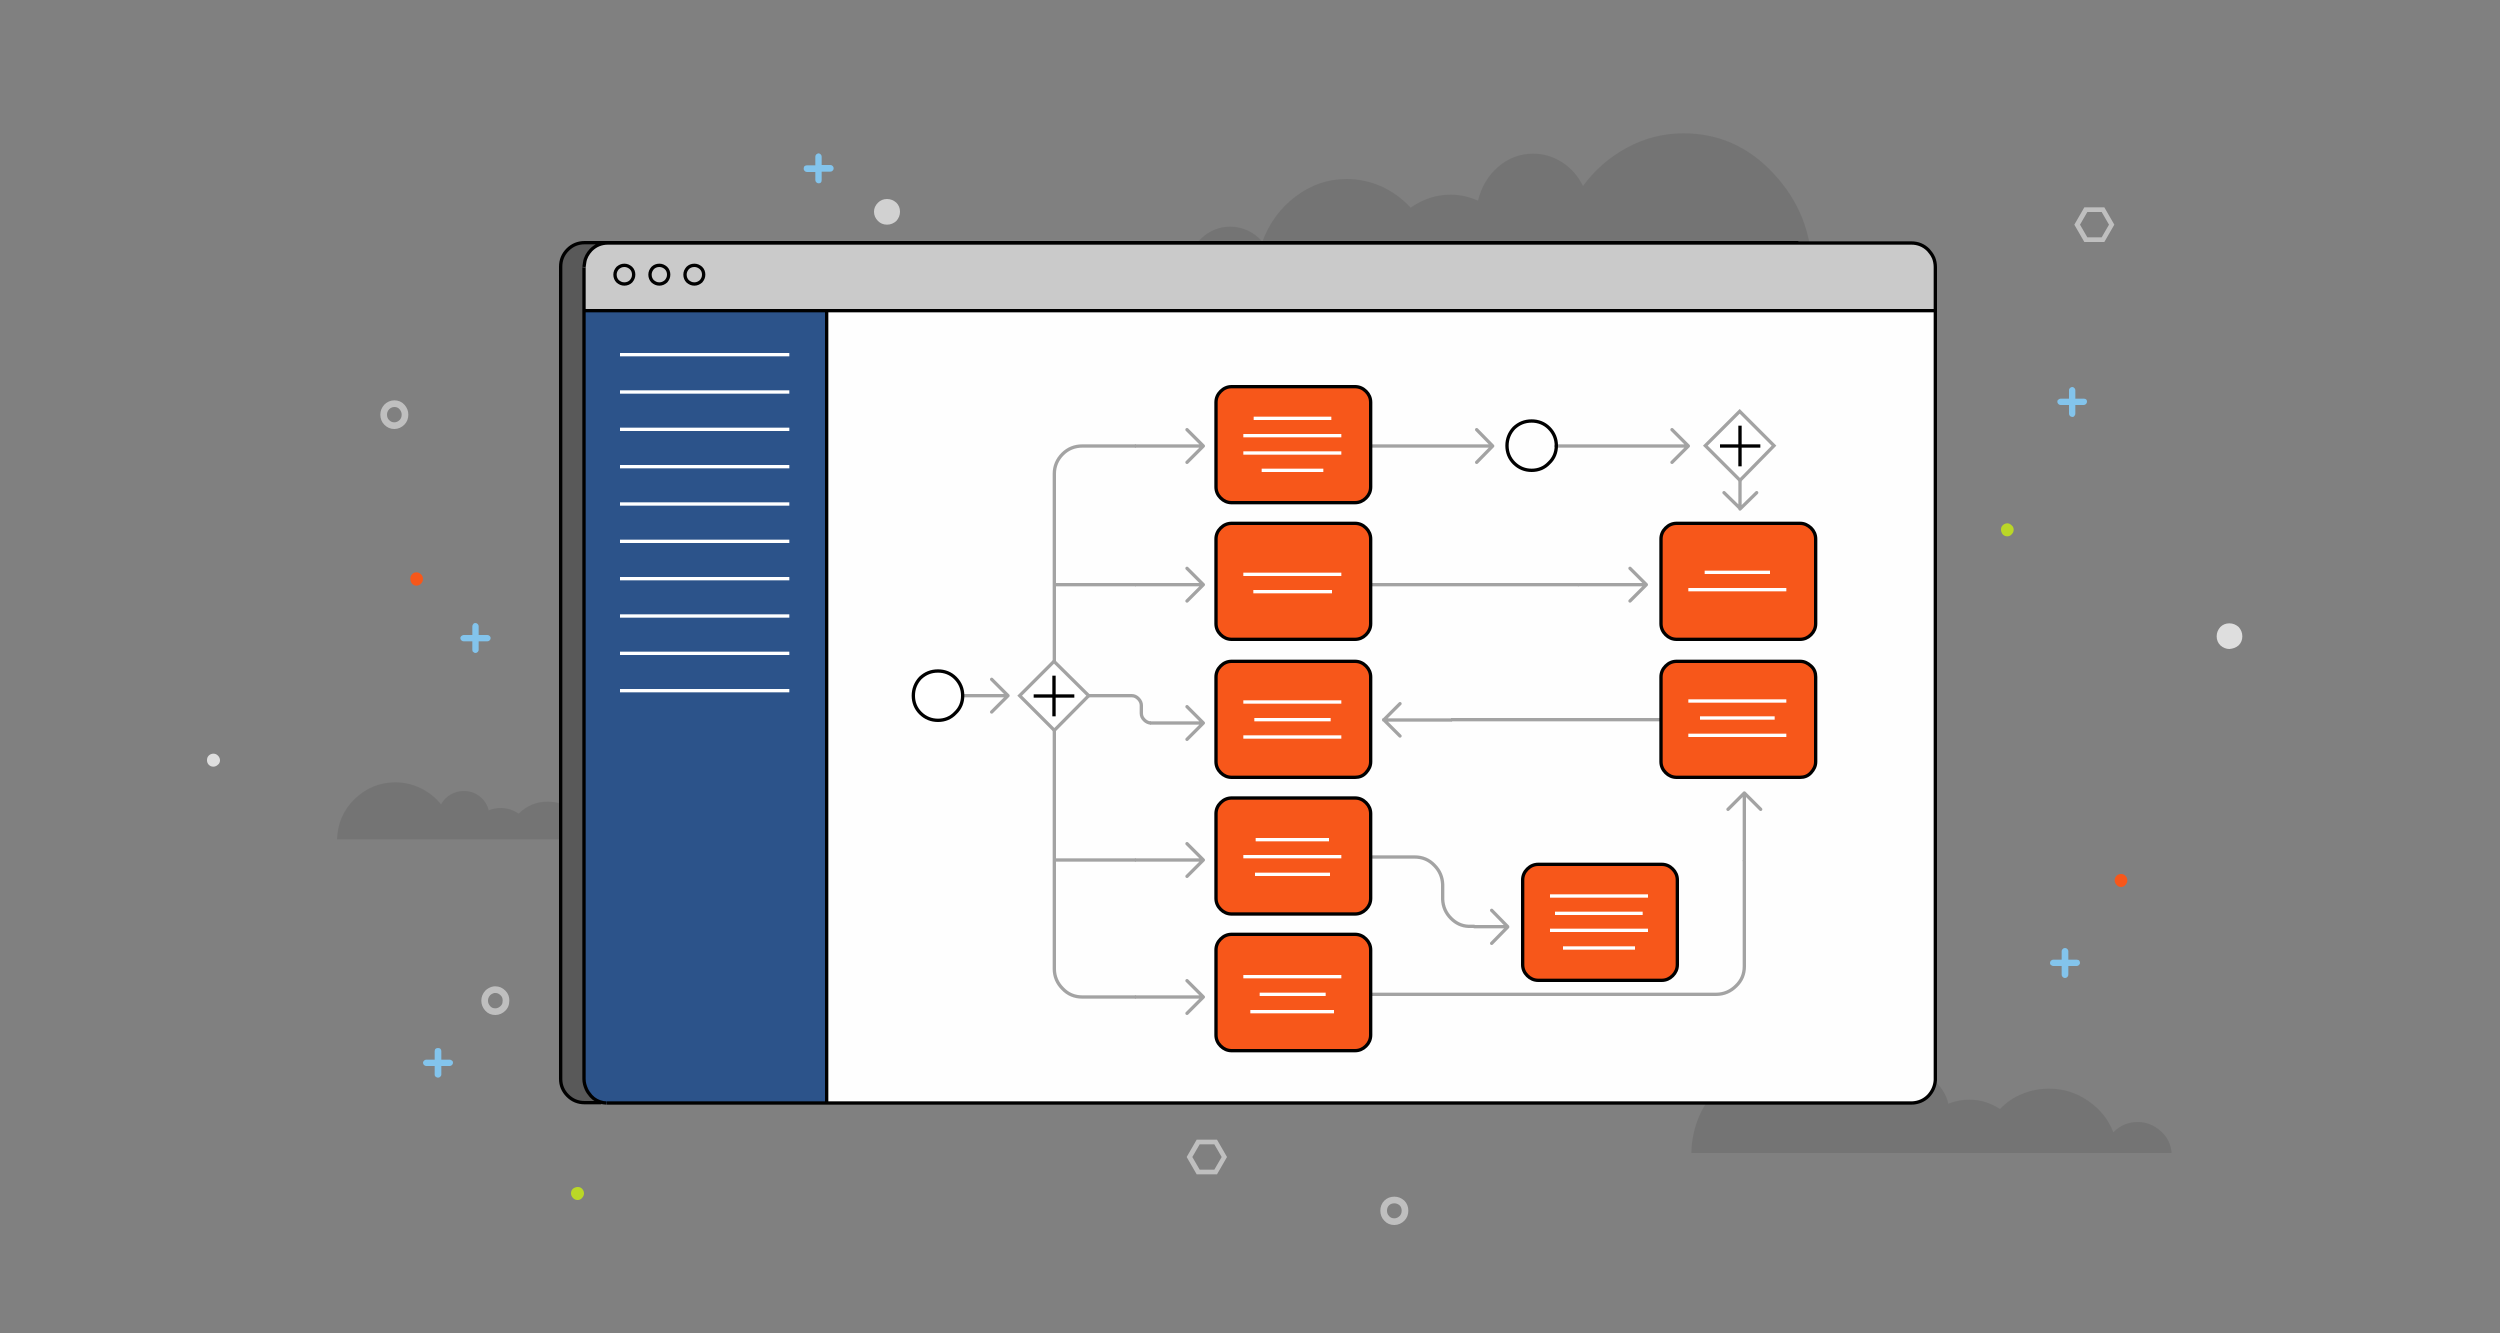 <?xml version="1.0" encoding="utf-8"?>
<!-- Generator: Adobe Illustrator 23.0.1, SVG Export Plug-In . SVG Version: 6.00 Build 0)  -->
<svg version="1.1" id="Layer_sssss1" xmlns="http://www.w3.org/2000/svg" xmlns:xlink="http://www.w3.org/1999/xlink" x="0px" y="0px"
	 viewBox="0 0 750 400" enable-background="new 0 0 750 400" xml:space="preserve">
<rect x="0" y="0" width="750" height="400" fill="#808080" stroke="none"/>
<g id="clouds_bits">
	<g transform="matrix( 1, 0, 0, 1, 0,0) ">
		<g>
			<g id="Layer4_0_FILL">
				<path fill="#D1D1D1" d="M270,63.5c0-1.1-0.4-2-1.1-2.7c-0.8-0.7-1.7-1.1-2.8-1.1c-1.1,0-2,0.4-2.7,1.1c-0.8,0.8-1.2,1.7-1.2,2.7
					c0,1.1,0.4,2,1.2,2.8c0.7,0.7,1.6,1.1,2.7,1.1c1.1,0,2-0.4,2.8-1.1C269.6,65.5,270,64.6,270,63.5z"/>
				<path fill="#F7571A" d="M126.3,172.3c-0.4-0.4-0.8-0.6-1.4-0.6c-0.5,0-1,0.2-1.3,0.6c-0.4,0.4-0.5,0.8-0.5,1.4
					c0,0.5,0.2,1,0.5,1.4c0.4,0.4,0.8,0.6,1.3,0.6c0.5,0,1-0.2,1.4-0.6c0.4-0.4,0.6-0.9,0.6-1.4S126.7,172.6,126.3,172.3
					 M638.2,264.1c0-0.5-0.2-1-0.6-1.4c-0.4-0.4-0.8-0.5-1.3-0.5s-1,0.2-1.3,0.5c-0.4,0.4-0.6,0.8-0.6,1.4c0,0.5,0.2,1,0.6,1.4
					c0.4,0.4,0.8,0.6,1.3,0.6s1-0.2,1.3-0.6C638,265.1,638.2,264.7,638.2,264.1z"/>
				<path fill="#BFBFBF" d="M356,347.1l3,5.2h6.1l3-5.2l-3-5.2H359L356,347.1 M359.9,343.3h4.4l2.2,3.8l-2.2,3.8h-4.4l-2.2-3.8
					L359.9,343.3 M631.3,72.6l3-5.2l-3-5.2h-6l-3,5.2l3,5.2H631.3 M630.5,63.6l2.2,3.8l-2.2,3.8h-4.3l-2.2-3.8l2.2-3.8H630.5z"/>
				<path fill="#83C4EC" d="M616,287.9c-0.3,0-0.5,0.1-0.7,0.3c-0.2,0.2-0.3,0.4-0.3,0.7s0.1,0.5,0.3,0.6c0.2,0.2,0.4,0.3,0.7,0.3
					h2.5v2.6c0,0.3,0.1,0.5,0.3,0.7c0.2,0.2,0.4,0.3,0.7,0.3c0.3,0,0.5-0.1,0.7-0.3c0.2-0.2,0.3-0.4,0.3-0.7v-2.6h2.5
					c0.3,0,0.5-0.1,0.7-0.3c0.2-0.2,0.3-0.4,0.3-0.6c0-0.6-0.3-1-1-1h-2.5v-2.6c0-0.2-0.1-0.4-0.3-0.6c-0.2-0.2-0.4-0.3-0.7-0.3
					c-0.3,0-0.5,0.1-0.7,0.3c-0.2,0.2-0.3,0.4-0.3,0.6v2.6H616 M617.2,120.5c0,0.3,0.1,0.5,0.3,0.7c0.2,0.2,0.4,0.3,0.7,0.3h2.5v2.6
					c0,0.3,0.1,0.5,0.3,0.7c0.2,0.2,0.4,0.2,0.7,0.3c0.3,0,0.5-0.1,0.6-0.3c0.2-0.2,0.3-0.4,0.3-0.7v-2.6h2.5c0.3,0,0.5-0.1,0.7-0.3
					c0.2-0.2,0.3-0.4,0.3-0.7c0-0.6-0.3-0.9-1-0.9h-2.5v-2.6c0-0.2-0.1-0.4-0.3-0.6c-0.2-0.2-0.4-0.3-0.6-0.3
					c-0.3,0-0.5,0.1-0.7,0.3c-0.2,0.2-0.3,0.4-0.3,0.6v2.6h-2.5c-0.3,0-0.5,0.1-0.7,0.3C617.3,120,617.2,120.2,617.2,120.5
					 M130.4,315.4v2.5h-2.5c-0.3,0-0.5,0.1-0.7,0.3c-0.2,0.2-0.3,0.4-0.3,0.6s0.1,0.5,0.3,0.7c0.2,0.2,0.4,0.3,0.7,0.3h2.5v2.6
					c0,0.3,0.1,0.5,0.3,0.6c0.2,0.2,0.4,0.3,0.7,0.3c0.3,0,0.5-0.1,0.7-0.3c0.2-0.2,0.3-0.4,0.3-0.6v-2.6h2.5c0.3,0,0.5-0.1,0.7-0.3
					c0.2-0.2,0.3-0.4,0.3-0.7s-0.1-0.5-0.3-0.6c-0.2-0.2-0.4-0.3-0.7-0.3h-2.5v-2.5c0-0.6-0.3-1-1-1
					C130.8,314.4,130.4,314.7,130.4,315.4 M138.4,190.8c-0.2,0.2-0.3,0.4-0.3,0.6c0,0.3,0.1,0.5,0.3,0.7c0.2,0.2,0.4,0.3,0.7,0.3
					h2.6v2.6c0,0.3,0.1,0.5,0.3,0.6c0.2,0.2,0.4,0.3,0.6,0.3c0.3,0,0.5-0.1,0.7-0.3c0.2-0.2,0.3-0.4,0.3-0.6v-2.6h2.6
					c0.3,0,0.5-0.1,0.7-0.3c0.2-0.2,0.3-0.4,0.3-0.7c0-0.2-0.1-0.4-0.3-0.6c-0.2-0.2-0.4-0.3-0.7-0.3h-2.6v-2.6
					c0-0.3-0.1-0.5-0.3-0.7c-0.2-0.2-0.4-0.3-0.7-0.3c-0.3,0-0.5,0.1-0.6,0.3c-0.2,0.2-0.3,0.4-0.3,0.7v2.6h-2.6
					C138.9,190.5,138.7,190.6,138.4,190.8 M244.9,46.3c-0.2,0.2-0.3,0.4-0.3,0.7v2.6h-2.5c-0.6,0-1,0.3-1,1c0,0.3,0.1,0.5,0.3,0.7
					c0.2,0.2,0.4,0.3,0.7,0.3h2.5V54c0,0.3,0.1,0.5,0.3,0.7c0.2,0.2,0.4,0.3,0.7,0.3c0.6,0,0.9-0.3,0.9-1v-2.5h2.6
					c0.3,0,0.5-0.1,0.7-0.3c0.2-0.2,0.3-0.4,0.3-0.7c0-0.3-0.1-0.5-0.3-0.7c-0.2-0.2-0.4-0.3-0.7-0.3h-2.6V47c0-0.3-0.1-0.5-0.3-0.7
					c-0.2-0.2-0.4-0.3-0.7-0.3C245.4,46,245.2,46.1,244.9,46.3z"/>
				<path fill="#DEDEDE" d="M671.6,193.6c0.7-0.7,1.1-1.6,1.1-2.7c0-1.1-0.4-2-1.1-2.8c-0.8-0.7-1.7-1.1-2.8-1.1
					c-1.1,0-2,0.4-2.7,1.1c-0.7,0.8-1.1,1.7-1.1,2.8c0,1.1,0.4,2,1.1,2.7c0.8,0.7,1.7,1.1,2.7,1.1
					C669.9,194.6,670.8,194.3,671.6,193.6 M66,228.1c0-0.5-0.2-1-0.6-1.4c-0.4-0.4-0.8-0.6-1.4-0.6c-0.5,0-1,0.2-1.4,0.6
					c-0.4,0.4-0.5,0.9-0.5,1.4c0,0.5,0.2,1,0.5,1.3c0.4,0.4,0.8,0.6,1.4,0.6c0.5,0,1-0.2,1.4-0.6C65.8,229.1,66,228.6,66,228.1z"/>
				<path fill="#BAD727" d="M602.2,157c-0.5,0-1,0.2-1.4,0.6c-0.4,0.4-0.5,0.8-0.5,1.3c0,0.5,0.2,1,0.5,1.4c0.4,0.4,0.8,0.6,1.4,0.6
					c0.5,0,1-0.2,1.3-0.6c0.4-0.4,0.6-0.8,0.6-1.4c0-0.5-0.2-1-0.6-1.3C603.1,157.2,602.7,157,602.2,157 M175.2,358
					c0-0.5-0.2-1-0.6-1.4c-0.4-0.4-0.8-0.5-1.3-0.5c-0.5,0-1,0.2-1.4,0.5c-0.4,0.4-0.6,0.8-0.6,1.4c0,0.5,0.2,1,0.6,1.4
					c0.4,0.4,0.8,0.6,1.4,0.6c0.5,0,1-0.2,1.3-0.6C175,359,175.2,358.5,175.2,358z"/>
				<path fill="#3D3D3D" fill-opacity="0.169" d="M150.3,242.4c-1.3,0-2.5,0.2-3.7,0.7c-0.4-1.7-1.3-3.1-2.7-4.2
					c-1.4-1.1-3-1.6-4.8-1.6c-1.4,0-2.8,0.4-4,1.1c-1.2,0.7-2.1,1.7-2.8,2.9c-1.6-2-3.6-3.6-6-4.8c-2.4-1.2-5-1.8-7.7-1.8
					c-4.7,0-8.8,1.7-12.2,5c-3.4,3.3-5.1,7.3-5.3,12.1H186c-0.1-1.5-0.8-2.8-1.9-3.9c-1.1-1.1-2.5-1.6-4.1-1.6
					c-1.7,0-3.1,0.6-4.3,1.9c-0.9-2.3-2.4-4.2-4.4-5.6c-2.1-1.4-4.4-2.1-7-2.1c-3.4,0-6.3,1.2-8.7,3.6
					C154,243,152.2,242.4,150.3,242.4 M505.1,40c-6,0-11.7,1.4-17,4.3c-5.2,2.8-9.6,6.6-13.2,11.5c-1.4-2.9-3.5-5.3-6.1-7
					c-2.7-1.8-5.7-2.7-8.8-2.7c-4,0-7.5,1.3-10.6,4c-3,2.6-5,6-6,10.1c-2.7-1.2-5.4-1.8-8.2-1.8c-4.3,0-8.3,1.3-12,3.9
					c-2.5-2.7-5.4-4.8-8.6-6.3c-3.4-1.5-6.9-2.3-10.6-2.3c-5.7,0-10.8,1.8-15.4,5.3c-4.5,3.4-7.8,7.9-9.9,13.5
					c-1.2-1.4-2.6-2.5-4.3-3.3c-1.7-0.8-3.5-1.2-5.3-1.2c-3.5,0-6.5,1.3-9,3.8c-2.5,2.6-3.9,5.7-4.2,9.4h187.8
					c-0.2-11.4-4.1-21.1-11.6-29.1C524.7,44.1,515.7,40,505.1,40 M651.5,346c-0.2-2.6-1.2-4.8-3.2-6.6c-2-1.8-4.3-2.8-6.9-2.8
					c-2.9,0-5.4,1-7.4,3.1c-1.5-3.9-4-7-7.5-9.4c-3.6-2.5-7.5-3.7-11.8-3.7c-2.8,0-5.5,0.5-8.1,1.6c-2.5,1-4.7,2.5-6.6,4.5
					c-2.8-1.8-5.8-2.8-9.2-2.8c-2.1,0-4.2,0.4-6.3,1.2c-0.7-2.9-2.2-5.2-4.5-7.1c-2.4-1.9-5.1-2.8-8.2-2.8c-2.4,0-4.7,0.6-6.8,1.9
					c-2,1.2-3.6,2.9-4.7,4.9c-2.8-3.5-6.1-6.2-10.1-8.1c-4.1-2-8.5-3-13.1-3c-8,0-14.9,2.8-20.7,8.5c-5.8,5.6-8.8,12.5-9,20.5H651.5
					z"/>
			</g>
		</g>
		<g>
			<path id="Layer4_0_1_STROKES" fill="none" stroke="#BFBFBF" stroke-width="2" stroke-miterlimit="10" d="M421.5,363.2
				c0,0.9-0.3,1.7-0.9,2.3c-0.6,0.6-1.4,1-2.3,1c-0.9,0-1.7-0.3-2.3-1c-0.6-0.6-0.9-1.4-0.9-2.3s0.3-1.7,0.9-2.3
				c0.6-0.6,1.4-0.9,2.3-0.9c0.9,0,1.6,0.3,2.3,0.9C421.2,361.5,421.5,362.3,421.5,363.2z M121.5,124.4c0,0.9-0.3,1.7-0.9,2.3
				c-0.6,0.6-1.4,1-2.3,1c-0.9,0-1.6-0.3-2.3-1c-0.6-0.6-0.9-1.4-0.9-2.3c0-0.9,0.3-1.6,0.9-2.3c0.6-0.6,1.4-1,2.3-1
				c0.9,0,1.7,0.3,2.3,1C121.2,122.8,121.5,123.5,121.5,124.4z M151.8,300.2c0,0.3-0.1,0.6-0.1,0.9c-0.1,0.5-0.4,1-0.8,1.4
				c-0.6,0.6-1.4,1-2.3,1c-0.9,0-1.7-0.3-2.3-1s-0.9-1.4-0.9-2.3c0-0.9,0.3-1.6,0.9-2.3c0.4-0.4,0.9-0.7,1.5-0.9
				c0.3-0.1,0.5-0.1,0.8-0.1c0.9,0,1.6,0.3,2.3,1S151.8,299.3,151.8,300.2z"/>
		</g>
	</g>
</g>
<g id="browser">
	<g transform="matrix( 1, 0, 0, 1, 0,0) ">
		<g>
			<g id="Layer3_0_FILL">
				<path fill="#2C538A" d="M248,93.2h-72.6v231.3c0,0.8,0.1,1.5,0.4,2.3c0.3,0.7,0.8,1.4,1.4,2.1c1,1,2.2,1.7,3.6,2
					c0.3,0.1,0.6,0.1,1,0.1h0.1h66V93.2z"/>
				<path fill="#595959" d="M175.4,93.2h-0.3v230.5c0,1.1,0.2,2.1,0.7,3c-0.3-0.7-0.4-1.5-0.4-2.3V93.2 M248,93.2L248,93.2l-72.8,0
					v0h0.3H248 M532.8,72.9c-0.2-0.1-0.4-0.1-0.6-0.1H175.4c-2,0-3.7,0.7-5.1,2.1c-1.4,1.4-2.1,3.1-2.1,5.1v243.6c0,2,0.7,3.6,2.1,5
					c1.4,1.4,3.1,2.1,5.1,2.1h5c-1.2-0.3-2.3-0.9-3.1-1.8c-0.7-0.7-1.1-1.5-1.4-2.3c-0.4-0.9-0.7-1.9-0.7-3V93.2h-0.3h0.3v0v-13
					c0,0,0-0.1,0-0.1l0.2-1.4c0.2-1.4,0.9-2.6,1.9-3.7c1.4-1.4,3.1-2.1,5.1-2.1l2.6,0H532.8 M538.5,93.2L538.5,93.2l-290.5,0v0
					H538.5 M539.6,93.2L539.6,93.2l-1.1,0v0H539.6 M184.9,72.9l-2.6,0c-2,0-3.7,0.7-5.1,2.1c-1.1,1.1-1.7,2.3-1.9,3.7
					c0.3-1.4,0.9-2.6,2-3.6c1.4-1.4,3.1-2.2,5.1-2.2H184.9 M532.8,72.9h6.8v-0.1h-7.3C532.4,72.8,532.6,72.9,532.8,72.9z"/>
				<path fill="#FEFEFE" d="M578.5,328.8c-1.3,1.3-2.9,2-4.8,2.1c1.9,0,3.5-0.7,4.9-2c1.3-1.4,2-3,2-4.9
					C580.5,325.8,579.8,327.4,578.5,328.8 M580.6,93.2h-0.3h-40.7h-1.1H248v237.7h325.7c1.9-0.1,3.5-0.8,4.8-2.1
					c1.3-1.4,2-3,2.1-4.8c0-0.1,0-0.2,0-0.3V93.2 M181.9,330.9c-0.3,0-0.7-0.1-1-0.1c-1.4-0.3-2.6-0.9-3.6-2
					c-0.6-0.7-1.1-1.4-1.4-2.1c0.3,0.8,0.8,1.6,1.4,2.3c0.9,0.9,1.9,1.5,3.1,1.8C180.9,330.9,181.4,330.9,181.9,330.9z"/>
				<path fill="#CACACA" d="M573.4,72.9h-2.5h-31.3h-6.8H184.9h-2.5c-2,0-3.7,0.7-5.1,2.2c-1.1,1-1.7,2.2-2,3.6l-0.2,1.4
					c0,0,0,0.1,0,0.1v13H248h290.5h1.1h41v-13c0,0,0-0.1,0-0.1c0-1-0.2-1.9-0.5-2.7c-0.1-0.2-0.2-0.4-0.3-0.6
					c-0.3-0.6-0.8-1.2-1.3-1.7C577.1,73.7,575.4,72.9,573.4,72.9 M195.1,82.4c0-0.8,0.3-1.4,0.8-2c0.5-0.5,1.2-0.8,2-0.8
					c0.8,0,1.4,0.3,2,0.8c0.5,0.6,0.8,1.2,0.8,2c0,0.8-0.3,1.4-0.8,2c-0.6,0.5-1.2,0.8-2,0.8c-0.8,0-1.4-0.3-2-0.8
					C195.4,83.9,195.1,83.2,195.1,82.4 M187.4,79.7c0.8,0,1.4,0.3,2,0.8c0.5,0.6,0.8,1.2,0.8,2c0,0.8-0.3,1.4-0.8,2
					c-0.5,0.5-1.2,0.8-2,0.8c-0.8,0-1.4-0.3-2-0.8c-0.5-0.5-0.8-1.2-0.8-2c0-0.8,0.3-1.4,0.8-2C186,79.9,186.6,79.7,187.4,79.7
					 M211.1,82.4c0,0.8-0.3,1.4-0.8,2c-0.6,0.5-1.2,0.8-2,0.8c-0.8,0-1.4-0.3-2-0.8c-0.5-0.5-0.8-1.2-0.8-2c0-0.8,0.3-1.4,0.8-2
					c0.5-0.5,1.2-0.8,2-0.8c0.8,0,1.4,0.3,2,0.8C210.9,81,211.1,81.7,211.1,82.4 M210.4,84.4c0.5-0.5,0.8-1.2,0.8-2
					c0-0.8-0.3-1.4-0.8-2c-0.6-0.5-1.2-0.8-2-0.8c-0.8,0-1.4,0.3-2,0.8c-0.5,0.6-0.8,1.2-0.8,2c0,0.8,0.3,1.4,0.8,2
					c0.5,0.5,1.2,0.8,2,0.8C209.1,85.2,209.8,84.9,210.4,84.4 M189.4,80.4c-0.5-0.5-1.2-0.8-2-0.8c-0.8,0-1.4,0.3-2,0.8
					c-0.5,0.6-0.8,1.2-0.8,2c0,0.8,0.3,1.4,0.8,2c0.6,0.5,1.2,0.8,2,0.8c0.8,0,1.4-0.3,2-0.8c0.5-0.5,0.8-1.2,0.8-2
					C190.1,81.7,189.9,81,189.4,80.4 M195.9,80.4c-0.5,0.6-0.8,1.2-0.8,2c0,0.8,0.3,1.4,0.8,2c0.5,0.5,1.2,0.8,2,0.8
					c0.8,0,1.4-0.3,2-0.8c0.5-0.5,0.8-1.2,0.8-2c0-0.8-0.3-1.4-0.8-2c-0.6-0.5-1.2-0.8-2-0.8C197.1,79.7,196.4,79.9,195.9,80.4z"/>
			</g>
		</g>
		<g>
			<path id="Layer3_0_1_STROKES" fill="none" stroke="#000000" stroke-miterlimit="10" d="M579.8,76.8c-0.3-0.6-0.8-1.2-1.3-1.8
				c-1.4-1.4-3.1-2.1-5.1-2.1l-2.5,0h-31.3h-6.8H184.9 M175.2,80.1l0.2-1.4 M175.2,93.2v-13 M580.6,93.2v-13c0,0,0-0.1,0-0.1
				c0-1-0.2-1.9-0.5-2.7c-0.1-0.2-0.2-0.4-0.3-0.6 M580.6,93.2L580.6,93.2v230.6c0,0.1,0,0.2,0,0.3 M573.7,330.9H248h-66
				 M180.4,330.8h-5c-2,0-3.7-0.7-5.1-2.1c-1.4-1.4-2.1-3.1-2.1-5V80c0-2,0.7-3.7,2.1-5.1c1.4-1.4,3.1-2.1,5.1-2.1h356.8h7.3
				 M538.5,93.2h1.1h40.7 M538.5,93.2L538.5,93.2 M532.8,72.9c-0.2-0.1-0.4-0.1-0.6-0.1 M580.6,324c-0.1,1.8-0.8,3.4-2.1,4.8
				c-1.3,1.3-2.9,2-4.8,2.1 M248,93.2L248,93.2l290.5,0 M175.4,78.7c0.2-1.4,0.9-2.6,1.9-3.7c1.4-1.4,3.1-2.1,5.1-2.1l2.6,0
				 M174.9,93.2h0.3v0 M175.2,93.2h0.3H248v237.7 M200.6,82.4c0,0.8-0.3,1.4-0.8,2c-0.6,0.5-1.2,0.8-2,0.8c-0.8,0-1.4-0.3-2-0.8
				c-0.5-0.5-0.8-1.2-0.8-2c0-0.8,0.3-1.4,0.8-2c0.5-0.5,1.2-0.8,2-0.8c0.8,0,1.4,0.3,2,0.8C200.4,81,200.6,81.7,200.6,82.4z
				 M190.1,82.4c0,0.8-0.3,1.4-0.8,2c-0.5,0.5-1.2,0.8-2,0.8c-0.8,0-1.4-0.3-2-0.8c-0.5-0.5-0.8-1.2-0.8-2c0-0.8,0.3-1.4,0.8-2
				c0.6-0.5,1.2-0.8,2-0.8c0.8,0,1.4,0.3,2,0.8C189.9,81,190.1,81.7,190.1,82.4z M211.1,82.4c0,0.8-0.3,1.4-0.8,2
				c-0.6,0.5-1.2,0.8-2,0.8c-0.8,0-1.4-0.3-2-0.8c-0.5-0.5-0.8-1.2-0.8-2c0-0.8,0.3-1.4,0.8-2c0.5-0.5,1.2-0.8,2-0.8
				c0.8,0,1.4,0.3,2,0.8C210.9,81,211.1,81.7,211.1,82.4z M175.9,326.7c-0.4-0.9-0.7-1.9-0.7-3V93.2 M181.9,330.9
				c-0.3,0-0.7-0.1-1-0.1c-1.4-0.3-2.6-0.9-3.6-2c-0.6-0.7-1.1-1.4-1.4-2.1"/>
		</g>
	</g>
</g>
<g id="arrows">
	<g transform="matrix( 1, 0, 0, 1, 0,0) ">
		<g>
			<path id="Layer2_0_1_STROKES" fill="none" stroke="#A3A3A3" stroke-linecap="round" stroke-linejoin="round" d="M501.6,128.9
				l4.9,4.9l-4.9,4.9 M489,170.5l4.9,4.9l-4.9,4.9 M527,147.8l-4.9,4.8l-4.9-4.8 M522,137.8v14.9 M340.8,133.8H361l-4.9-4.9
				 M340.8,175.4H361l-4.9-4.9 M361,133.8l-4.9,4.9 M361,175.4l-4.9,4.9 M407,133.8h40.8l-4.8-4.9 M447.8,133.8l-4.8,4.9 M420,211.1
				l-4.9,4.9h20.2 M415.1,215.9l4.9,4.9 M442.3,278h10l-4.8-4.9 M447.5,283l4.8-4.9 M345.3,216.9H361l-4.9-4.9 M356.1,221.8l4.9-4.9
				 M340.8,258H361l-4.9-4.9 M356.1,262.9l4.9-4.9 M356.1,304l4.9-4.9h-20.2 M361,299.1l-4.9-4.9 M523.3,258.1v-20.2l-4.9,4.9
				 M528.2,242.8l-4.9-4.9 M466.8,133.8h39.7 M473.6,175.4h20.2 M297.5,203.8l4.9,4.9l-4.9,4.9 M282.2,208.7h20.2"/>
		</g>
		<g>
			<path id="Layer2_0_2_STROKES" fill="none" stroke="#A3A3A3" stroke-miterlimit="10" d="M340.8,133.8h-16.1
				c-2.3,0-4.3,0.8-5.9,2.4s-2.5,3.6-2.5,5.9v33.3h24.5 M473.6,175.4h-71.8 M435.3,215.9h73 M406.3,257.1h18.1
				c2.3,0,4.3,0.8,5.9,2.5c1.6,1.6,2.4,3.5,2.5,5.7v4.5c0.1,2.2,0.9,4.1,2.5,5.7c1.5,1.5,3.2,2.3,5.2,2.4c0.2,0,0.4,0,0.6,0h1.3
				 M326.5,208.7h13c0.8,0,1.4,0.3,2,0.9c0.6,0.6,0.9,1.3,0.9,2v2.4c0,0.8,0.3,1.4,0.9,2c0.6,0.6,1.3,0.9,2,0.9 M340.8,299.1h-16.1
				c-2.3,0-4.3-0.8-5.9-2.5c-1.6-1.6-2.5-3.6-2.5-5.9V258v-82.6 M523.3,258.1v31.8c0,2.3-0.8,4.3-2.5,5.9c-1.6,1.6-3.6,2.5-6,2.5
				H406 M282.2,208.7h-1.6 M340.8,258h-24.5"/>
		</g>
	</g>
</g>
<g id="stuff">
	<g transform="matrix( 1, 0, 0, 1, 0,0) ">
		<g>
			<g id="Layer1_0_FILL">
				<path fill="#F7571A" d="M369.5,116c-1.3,0-2.4,0.5-3.3,1.4c-0.9,0.9-1.4,2-1.4,3.3v25.4c0,1.3,0.5,2.4,1.4,3.3
					c0.9,0.9,2,1.4,3.3,1.4h37c1.3,0,2.4-0.5,3.3-1.4c0.9-0.9,1.4-2,1.4-3.3v-25.4c0-1.3-0.5-2.4-1.4-3.3c-0.9-0.9-2-1.4-3.3-1.4
					H369.5 M378.5,141.1H397H378.5 M373,130.7h29.4H373 M373,135.9h29.4H373 M376.1,125.5h23.3H376.1 M543.3,199.8
					c-0.9-0.9-2-1.4-3.3-1.4h-37c-1.3,0-2.4,0.5-3.3,1.4s-1.4,2-1.4,3.3v25.4c0,1.3,0.5,2.3,1.4,3.3s2,1.4,3.3,1.4h37
					c1.3,0,2.3-0.5,3.3-1.4s1.4-2,1.4-3.3v-25.4C544.7,201.8,544.2,200.7,543.3,199.8 M506.5,220.6h29.4H506.5 M506.5,210.3h29.4
					H506.5 M510,215.4h22.4H510 M498.3,161.7v25.4c0,1.3,0.5,2.4,1.4,3.3c0.9,0.9,2,1.4,3.3,1.4h37c1.3,0,2.3-0.5,3.3-1.4
					c0.9-0.9,1.4-2,1.4-3.3v-25.4c0-1.3-0.5-2.4-1.4-3.3c-0.9-0.9-2-1.4-3.3-1.4h-37c-1.3,0-2.4,0.5-3.3,1.4
					C498.8,159.3,498.3,160.4,498.3,161.7 M506.5,176.9h29.4H506.5 M511.4,171.7H531H511.4 M409.8,231.8c0.9-0.9,1.4-2,1.4-3.3
					v-25.4c0-1.3-0.5-2.4-1.4-3.3s-2-1.4-3.3-1.4h-37c-1.3,0-2.4,0.5-3.3,1.4s-1.4,2-1.4,3.3v25.4c0,1.3,0.5,2.3,1.4,3.3
					s2,1.4,3.3,1.4h37C407.8,233.1,408.9,232.7,409.8,231.8 M373,210.6h29.4H373 M373,221.1h29.4H373 M376.3,215.9h22.9H376.3
					 M366.2,158.4c-0.9,0.9-1.4,2-1.4,3.3v25.4c0,1.3,0.5,2.4,1.4,3.3c0.9,0.9,2,1.4,3.3,1.4h37c1.3,0,2.4-0.5,3.3-1.4
					c0.9-0.9,1.4-2,1.4-3.3v-25.4c0-1.3-0.5-2.4-1.4-3.3c-0.9-0.9-2-1.4-3.3-1.4h-37C368.2,157,367.1,157.5,366.2,158.4 M373,172.3
					h29.4H373 M376,177.5h23.6H376 M456.8,264v25.4c0,1.3,0.5,2.4,1.4,3.3c0.9,0.9,2,1.4,3.3,1.4h37c1.3,0,2.4-0.5,3.3-1.4
					c0.9-0.9,1.4-2,1.4-3.3V264c0-1.3-0.5-2.4-1.4-3.3c-0.9-0.9-2-1.4-3.3-1.4h-37c-1.3,0-2.4,0.5-3.3,1.4
					C457.3,261.6,456.8,262.6,456.8,264 M465,279.1h29.4H465 M465,268.8h29.4H465 M466.5,274h26.3H466.5 M468.9,284.4h21.6H468.9
					 M409.8,281.8c-0.9-0.9-2-1.4-3.3-1.4h-37c-1.3,0-2.4,0.5-3.3,1.4s-1.4,2-1.4,3.3v25.5c0,1.3,0.5,2.4,1.4,3.3s2,1.4,3.3,1.4h37
					c1.3,0,2.4-0.5,3.3-1.4s1.4-2,1.4-3.3V285C411.2,283.8,410.7,282.6,409.8,281.8 M373,293h29.4H373 M377.9,298.3h19.8H377.9
					 M375.1,303.5h25.1H375.1 M409.8,240.8c-0.9-0.9-2-1.4-3.3-1.4h-37c-1.3,0-2.4,0.5-3.3,1.4s-1.4,2-1.4,3.3v25.4
					c0,1.3,0.5,2.4,1.4,3.3s2,1.4,3.3,1.4h37c1.3,0,2.4-0.5,3.3-1.4s1.4-2,1.4-3.3v-25.4C411.2,242.8,410.7,241.7,409.8,240.8
					 M373,257h29.4H373 M376.5,262.3H399H376.5 M376.7,251.9h22H376.7z"/>
				<path fill="#FFFFFF" d="M522,123.3l-10.3,10.3l10.4,10.4l10.3-10.4L522,123.3 M522,127.7v6.1h6.1H522v6.1v-6.1H516h6.1V127.7
					 M305.9,208.7l10.4,10.4l10.3-10.4l-10.4-10.3L305.9,208.7 M316.2,208.8v6.1V208.8h-6.1H316.2v-6.1V208.8h6.1H316.2
					 M288.8,208.7c0-2-0.7-3.8-2.2-5.3c-1.4-1.4-3.2-2.1-5.2-2.1c-2,0-3.8,0.7-5.3,2.1c-1.4,1.5-2.1,3.2-2.1,5.3
					c0,2,0.7,3.8,2.1,5.2c1.5,1.5,3.2,2.2,5.3,2.2c2,0,3.8-0.7,5.2-2.2C288.1,212.5,288.8,210.7,288.8,208.7z"/>
			</g>
		</g>
		<g>
			<path id="Layer1_0_1_STROKES" fill="none" stroke="#000000" stroke-miterlimit="10" d="M522,127.7v6.1h6.1 M522,139.9v-6.1H516
				 M498.3,161.7c0-1.3,0.5-2.4,1.4-3.3c0.9-0.9,2-1.4,3.3-1.4h37c1.3,0,2.3,0.5,3.3,1.4c0.9,0.9,1.4,2,1.4,3.3v25.4
				c0,1.3-0.5,2.4-1.4,3.3c-0.9,0.9-2,1.4-3.3,1.4h-37c-1.3,0-2.4-0.5-3.3-1.4c-0.9-0.9-1.4-2-1.4-3.3V161.7z M364.8,120.7
				c0-1.3,0.5-2.4,1.4-3.3c0.9-0.9,2-1.4,3.3-1.4h37c1.3,0,2.4,0.5,3.3,1.4c0.9,0.9,1.4,2,1.4,3.3v25.4c0,1.3-0.5,2.4-1.4,3.3
				c-0.9,0.9-2,1.4-3.3,1.4h-37c-1.3,0-2.4-0.5-3.3-1.4c-0.9-0.9-1.4-2-1.4-3.3V120.7z M364.8,161.7c0-1.3,0.5-2.4,1.4-3.3
				c0.9-0.9,2-1.4,3.3-1.4h37c1.3,0,2.4,0.5,3.3,1.4c0.9,0.9,1.4,2,1.4,3.3v25.4c0,1.3-0.5,2.4-1.4,3.3c-0.9,0.9-2,1.4-3.3,1.4h-37
				c-1.3,0-2.4-0.5-3.3-1.4c-0.9-0.9-1.4-2-1.4-3.3V161.7z M466.9,133.7c0,2-0.7,3.8-2.2,5.2c-1.4,1.5-3.2,2.2-5.2,2.2
				s-3.8-0.7-5.3-2.2c-1.4-1.4-2.1-3.2-2.1-5.2c0-2,0.7-3.8,2.1-5.3c1.5-1.4,3.2-2.1,5.3-2.1c2,0,3.8,0.7,5.2,2.1
				C466.2,129.9,466.9,131.7,466.9,133.7z M364.8,203.1c0-1.3,0.5-2.4,1.4-3.3s2-1.4,3.3-1.4h37c1.3,0,2.4,0.5,3.3,1.4
				s1.4,2,1.4,3.3v25.4c0,1.3-0.5,2.3-1.4,3.3s-2,1.4-3.3,1.4h-37c-1.3,0-2.4-0.5-3.3-1.4s-1.4-2-1.4-3.3V203.1z M364.8,244.1
				c0-1.3,0.5-2.4,1.4-3.3s2-1.4,3.3-1.4h37c1.3,0,2.4,0.5,3.3,1.4s1.4,2,1.4,3.3v25.4c0,1.3-0.5,2.4-1.4,3.3s-2,1.4-3.3,1.4h-37
				c-1.3,0-2.4-0.5-3.3-1.4s-1.4-2-1.4-3.3V244.1z M364.8,285c0-1.3,0.5-2.4,1.4-3.3s2-1.4,3.3-1.4h37c1.3,0,2.4,0.5,3.3,1.4
				s1.4,2,1.4,3.3v25.5c0,1.3-0.5,2.4-1.4,3.3s-2,1.4-3.3,1.4h-37c-1.3,0-2.4-0.5-3.3-1.4s-1.4-2-1.4-3.3V285z M456.8,264
				c0-1.3,0.5-2.4,1.4-3.3c0.9-0.9,2-1.4,3.3-1.4h37c1.3,0,2.4,0.5,3.3,1.4c0.9,0.9,1.4,2,1.4,3.3v25.4c0,1.3-0.5,2.4-1.4,3.3
				c-0.9,0.9-2,1.4-3.3,1.4h-37c-1.3,0-2.4-0.5-3.3-1.4c-0.9-0.9-1.4-2-1.4-3.3V264z M498.3,203.1c0-1.3,0.5-2.4,1.4-3.3
				s2-1.4,3.3-1.4h37c1.3,0,2.3,0.5,3.3,1.4s1.4,2,1.4,3.3v25.4c0,1.3-0.5,2.3-1.4,3.3s-2,1.4-3.3,1.4h-37c-1.3,0-2.4-0.5-3.3-1.4
				s-1.4-2-1.4-3.3V203.1z M322.3,208.8h-6.1v6.1 M310.1,208.8h6.1v-6.1 M288.8,208.7c0,2-0.7,3.8-2.2,5.2c-1.4,1.5-3.2,2.2-5.2,2.2
				c-2,0-3.8-0.7-5.3-2.2c-1.4-1.4-2.1-3.2-2.1-5.2c0-2,0.7-3.8,2.1-5.3c1.5-1.4,3.2-2.1,5.3-2.1c2,0,3.8,0.7,5.2,2.1
				C288.1,204.9,288.8,206.7,288.8,208.7z"/>
		</g>
		<g>
			<path id="Layer1_0_2_STROKES" fill="none" stroke="#FFFFFF" stroke-miterlimit="10" d="M511.4,171.7H531 M506.5,176.9h29.4
				 M378.5,141.1H397 M373,130.7h29.4 M373,135.9h29.4 M376.1,125.5h23.3 M373,172.3h29.4 M376,177.5h23.6 M373,210.6h29.4
				 M373,221.1h29.4 M376.3,215.9h22.9 M373,293h29.4 M373,257h29.4 M376.5,262.3H399 M376.7,251.9h22 M377.9,298.3h19.8
				 M375.1,303.5h25.1 M506.5,220.6h29.4 M506.5,210.3h29.4 M510,215.4h22.4 M468.9,284.4h21.6 M466.5,274h26.3 M465,279.1h29.4
				 M465,268.8h29.4 M186,162.4h50.8 M186,173.6h50.8 M186,196h50.8 M186,184.8h50.8 M186,140h50.8 M186,151.2h50.8 M186,128.8h50.8
				 M186,117.6h50.8 M186,106.4h50.8 M186,207.2h50.8"/>
		</g>
		<g>
			<path id="Layer1_0_3_STROKES" fill="none" stroke="#A3A3A3" stroke-miterlimit="10" d="M511.6,133.7l10.3-10.3l10.3,10.3
				L522,144.1L511.6,133.7z M305.9,208.7l10.3-10.3l10.4,10.3l-10.3,10.4L305.9,208.7z"/>
		</g>
	</g>
</g>
</svg>

